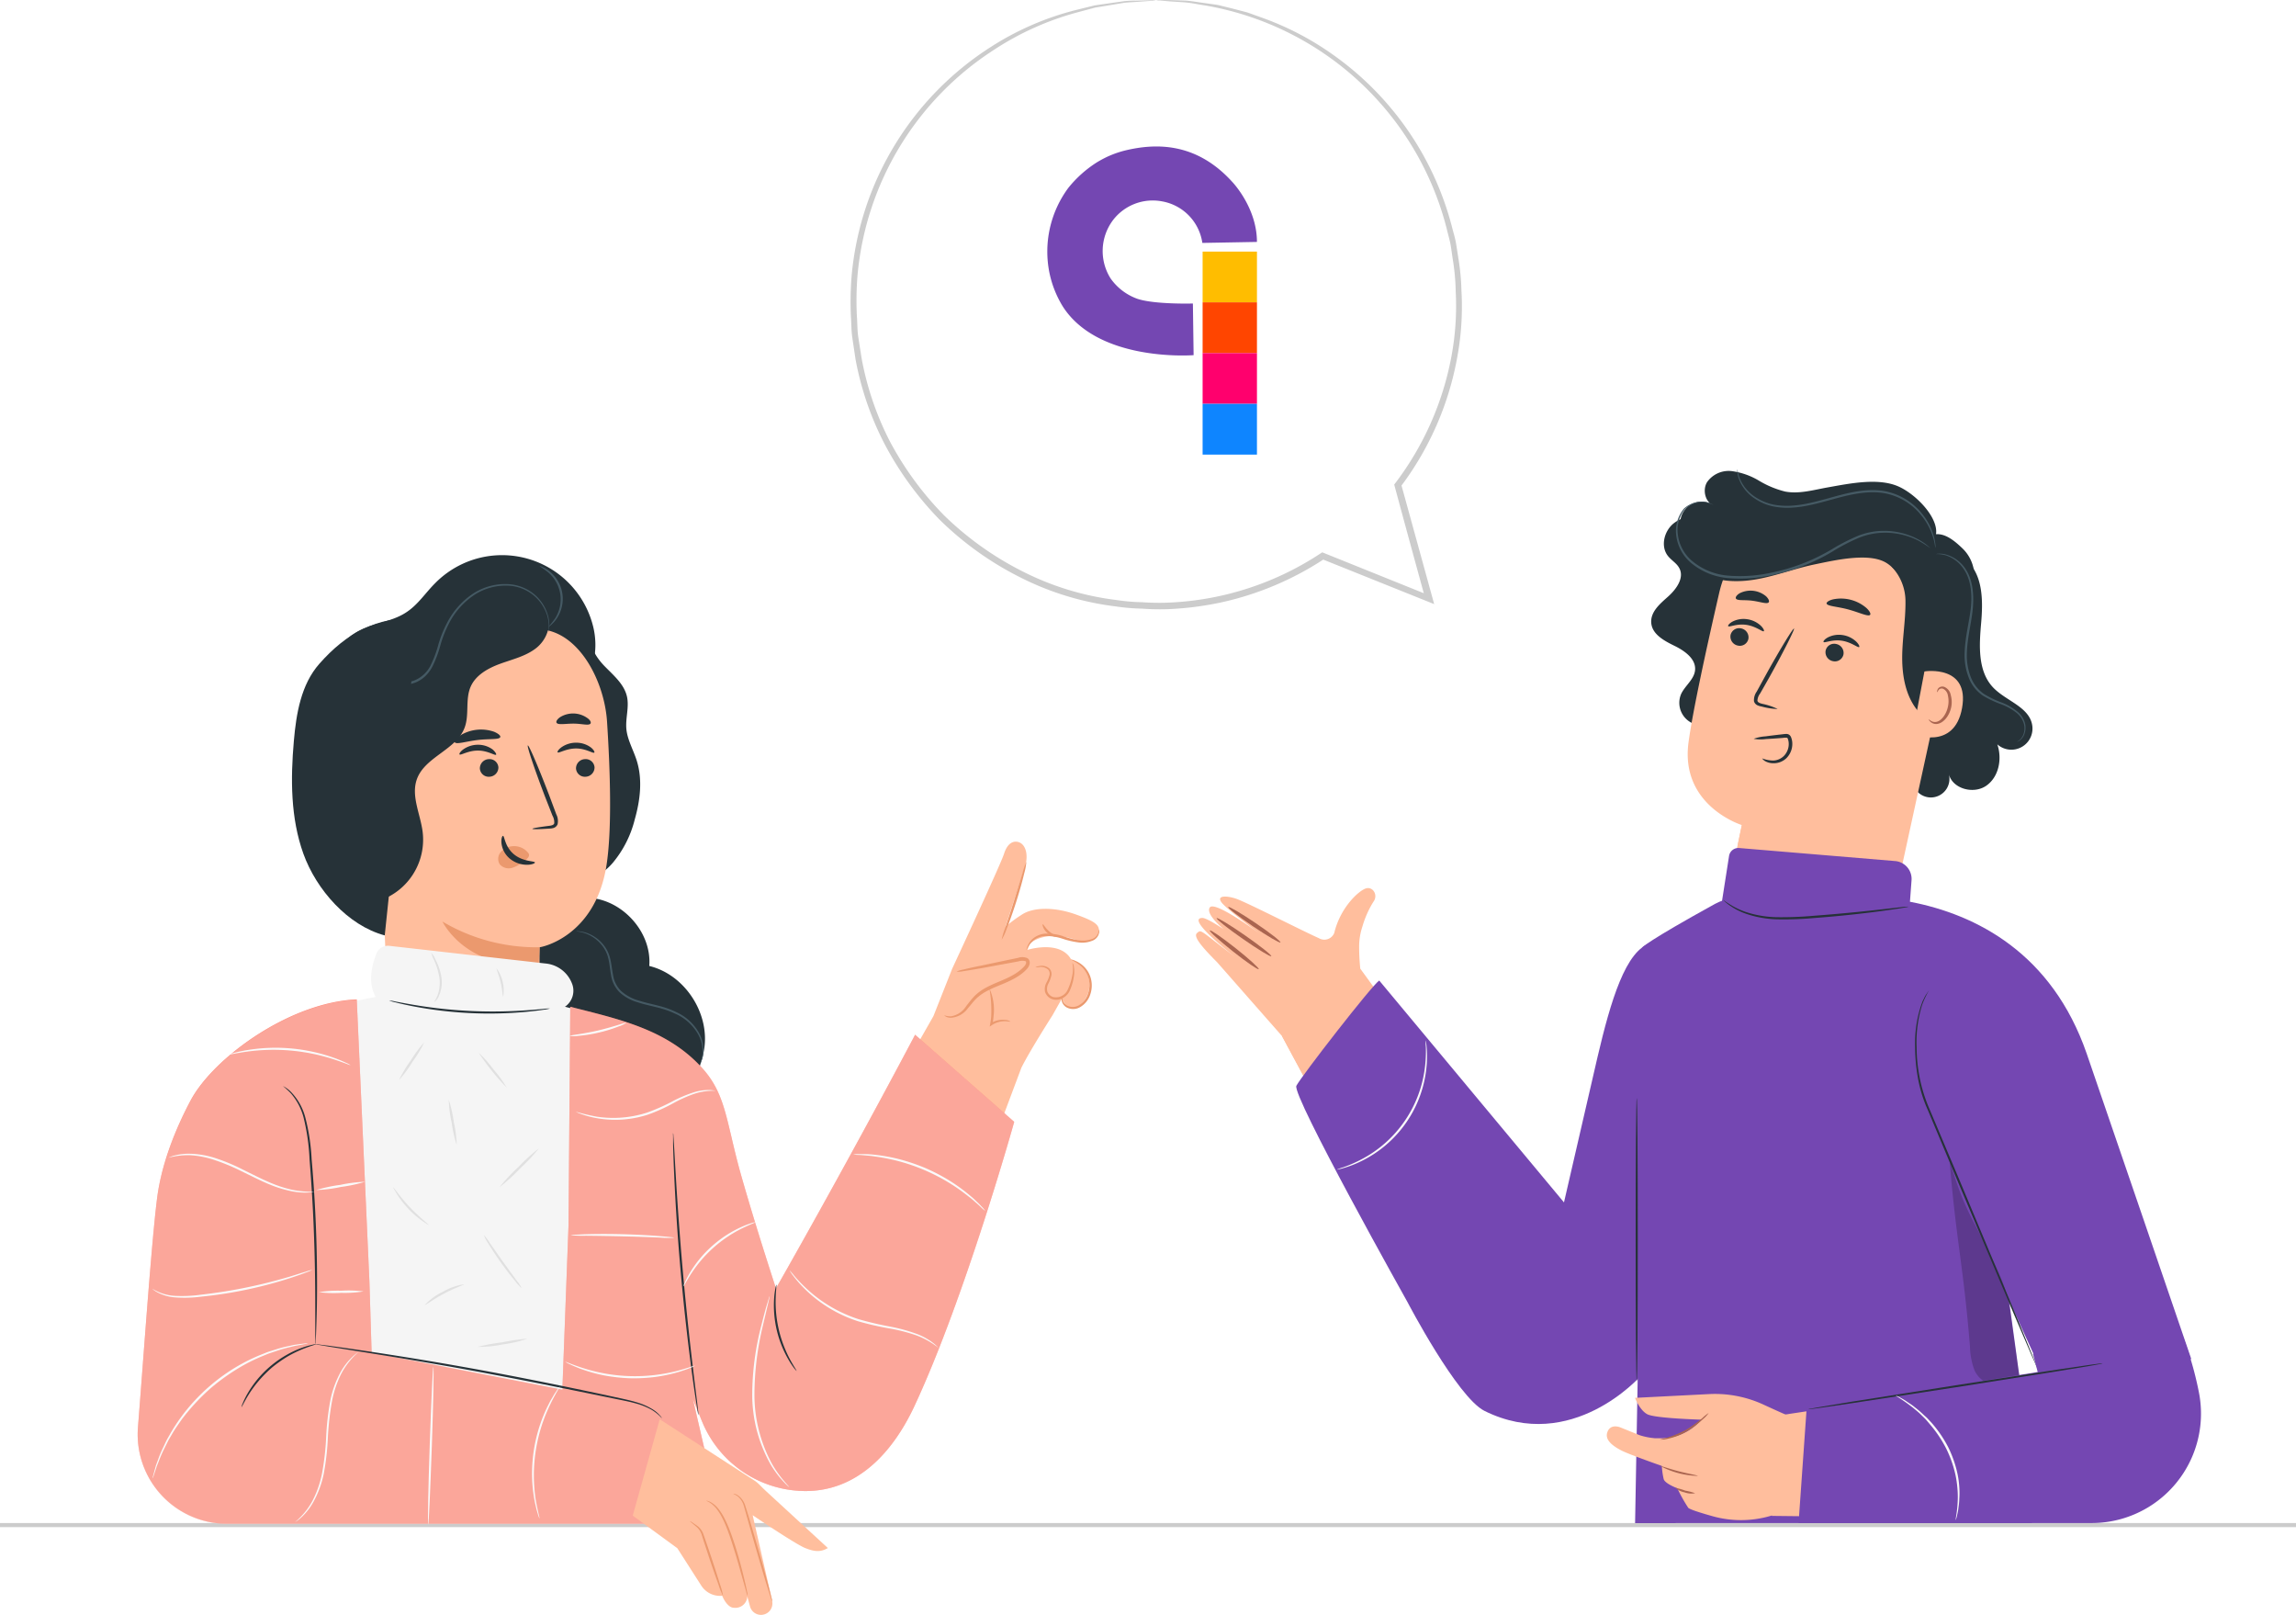 <svg xmlns="http://www.w3.org/2000/svg" width="560" height="393.762" viewBox="0 0 560 393.762">
  <g id="Conversation-pana" transform="translate(-99.99 -47.767)">
    <g id="freepik--background-complete--inject-11">
      <line id="Line_44" data-name="Line 44" x2="560" transform="translate(99.99 419.633)" fill="none" stroke="#ccc" stroke-width="1"/>
    </g>
    <g id="freepik--character-1--inject-11" transform="translate(-10 80.581)">
      <path id="Path_7653" data-name="Path 7653" d="M254.41,121.2c-1.13,2.93.81,6.12,3,8.38s4.81,4.4,5.5,7.46c.57,2.57-.38,5.24-.15,7.86s1.68,5.09,2.5,7.65c1.49,4.64.89,9.71-.44,14.4a26.469,26.469,0,0,1-5.36,10.61,14.14,14.14,0,0,1-10.48,5,4.14,4.14,0,0,1-3.1-1.12,5,5,0,0,1-.89-2.75,268.129,268.129,0,0,1,0-60.6" fill="#263238"/>
      <path id="Path_7654" data-name="Path 7654" d="M252.3,186.09c8.7-.38,16.74,7.95,16.05,16.63,8.81,2.15,15,11.84,13.31,20.74-.57,2.94-1.88,5.74-2.06,8.72-.2,3.26,1,6.43,1.59,9.63a30.34,30.34,0,0,1-1.74,17.36c-1.37,3.31-3.93,6.73-7.51,6.83a7.4,7.4,0,0,1-6-3.53,18.609,18.609,0,0,1-2.42-6.83c-1.55-7.82-2-15.85-4.16-23.52S253,216.89,246.07,213c-3.83-2.16-8.43-3.18-11.48-6.35a12.47,12.47,0,0,1-2.25-12.9,16.44,16.44,0,0,1,9.8-9.15" fill="#263238"/>
      <path id="Path_7655" data-name="Path 7655" d="M192.08,128.37c-.1-3.72,3.33-6.59,6.79-8s7.31-1.88,10.39-4c2.74-1.84,4.57-4.71,6.88-7a22.89,22.89,0,0,1,38.5,10.5c1.33,5.29.42,11.55-3.75,15.07-4.84,4.08-12,3.17-18.23,1.9s-13.23-2.52-18.41,1.13c-3.12,2.19-4.92,5.77-6.83,9.08s-4.3,6.68-7.91,7.93-8.52-.91-8.66-4.72" fill="#263238"/>
      <path id="Path_7656" data-name="Path 7656" d="M206.74,129.13a6.22,6.22,0,0,0-5.55,6.32h0l3.71,84c.16,9.92,14.66,15.49,25.28,15.24h0c10.73-.25,11.07-5.51,11.21-14.95.22-15.76.2-21.68.21-21.59s13.55-2.28,16.32-20c1.37-8.79.9-23.21.13-35-.69-10.61-7.75-23.61-18.32-22.47Z" fill="#ffbe9d"/>
      <path id="Path_7657" data-name="Path 7657" d="M255,154.29a2.27,2.27,0,0,1-2.18,2.29,2.16,2.16,0,0,1-2.34-2,2.26,2.26,0,0,1,2.18-2.29,2.16,2.16,0,0,1,2.34,2Z" fill="#263238"/>
      <path id="Path_7658" data-name="Path 7658" d="M254.94,150.69c-.28.3-2-1-4.44-1s-4.23,1.24-4.5.94c-.13-.13.16-.67.94-1.24a6.19,6.19,0,0,1,3.59-1.11,6,6,0,0,1,3.54,1.13C254.82,150,255.08,150.56,254.94,150.69Z" fill="#263238"/>
      <path id="Path_7659" data-name="Path 7659" d="M231.55,154.29a2.27,2.27,0,0,1-2.18,2.29,2.16,2.16,0,0,1-2.34-2,2.26,2.26,0,0,1,2.18-2.29,2.16,2.16,0,0,1,2.34,2Z" fill="#263238"/>
      <path id="Path_7660" data-name="Path 7660" d="M231,151.2c-.28.3-2-1-4.44-1s-4.23,1.24-4.49.94c-.13-.13.15-.67.93-1.24a6.22,6.22,0,0,1,3.59-1.12,6,6,0,0,1,3.54,1.14C230.83,150.53,231.09,151.07,231,151.2Z" fill="#263238"/>
      <path id="Path_7661" data-name="Path 7661" d="M239.85,169.28c0-.14,1.5-.4,4-.72.62-.07,1.21-.2,1.32-.62a3.27,3.27,0,0,0-.42-1.85l-1.86-4.74c-2.57-6.75-4.44-12.3-4.16-12.4s2.58,5.29,5.15,12l1.78,4.77a3.67,3.67,0,0,1,.33,2.44,1.58,1.58,0,0,1-1,.92,3.9,3.9,0,0,1-1,.14C241.39,169.4,239.86,169.42,239.85,169.28Z" fill="#263238"/>
      <path id="Path_7662" data-name="Path 7662" d="M241.6,198.16a45,45,0,0,1-23.7-6.27s5.77,12.14,23.47,10.44Z" fill="#eb996e"/>
      <path id="Path_7663" data-name="Path 7663" d="M238.83,175.16a4.39,4.39,0,0,0-4-1.62,4,4,0,0,0-2.77,1.49,2.54,2.54,0,0,0-.18,2.91,2.93,2.93,0,0,0,3.2.8,9.14,9.14,0,0,0,3.11-1.87,2.661,2.661,0,0,0,.7-.72.81.81,0,0,0,0-.91" fill="#eb996e"/>
      <path id="Path_7664" data-name="Path 7664" d="M232.67,171c.4,0,.41,2.63,2.68,4.5s5.09,1.58,5.11,2c0,.17-.63.52-1.82.55a6.59,6.59,0,0,1-4.27-1.47,5.75,5.75,0,0,1-2.07-3.78C232.19,171.63,232.49,171,232.67,171Z" fill="#263238"/>
      <path id="Path_7665" data-name="Path 7665" d="M232,146.92c-.24.67-2.68.36-5.54.71s-5.18,1.14-5.56.54c-.17-.28.23-.91,1.16-1.55a9.72,9.72,0,0,1,8.46-1C231.61,146.09,232.14,146.61,232,146.92Z" fill="#263238"/>
      <path id="Path_7666" data-name="Path 7666" d="M254,143.63c-.43.55-2.11,0-4.14,0s-3.73.38-4.12-.2c-.18-.28.09-.83.84-1.36a6,6,0,0,1,6.65.19C254,142.79,254.21,143.36,254,143.63Z" fill="#263238"/>
      <path id="Path_7667" data-name="Path 7667" d="M194.39,187.31A15.69,15.69,0,0,0,213.07,170c-.55-4.35-2.89-8.76-1.38-12.88,2-5.43,9.61-7.1,11.63-12.53,1.17-3.15.12-6.84,1.45-9.93,1.25-2.9,4.31-4.57,7.29-5.65s6.16-1.82,8.66-3.76,4.05-5.6,2.44-8.33a167.5,167.5,0,0,0-38.64,9.39c-2.89,1.08-5.92,2.38-7.63,4.94-1.8,2.72-1.71,6.22-1.56,9.48.74,15.88-1.68,30.75-.94,46.63" fill="#263238"/>
      <path id="Path_7668" data-name="Path 7668" d="M190.18,182.33a1,1,0,0,1-.29-.09,3.67,3.67,0,0,1-.81-.4,5.87,5.87,0,0,1-2.2-2.6,8.72,8.72,0,0,1-.58-5.37,17.09,17.09,0,0,1,3.21-6.43c1.55-2.16,3.52-4.35,4.86-7.14a11,11,0,0,0,1.17-4.56,15.17,15.17,0,0,0-1-4.92,14.94,14.94,0,0,1-1.05-5.34,12,12,0,0,1,5.75-9.66,13.76,13.76,0,0,1,5.83-1.66,24.531,24.531,0,0,0,5.83-1,7.61,7.61,0,0,0,4.1-3.69,28.278,28.278,0,0,0,1.94-5.22,28.251,28.251,0,0,1,2-5,18.91,18.91,0,0,1,6.63-7.45,14.34,14.34,0,0,1,8.39-2.18,10.79,10.79,0,0,1,6.61,2.71,10.44,10.44,0,0,1,2.95,4.54,8.41,8.41,0,0,1,.41,3.4,5.129,5.129,0,0,1-.2,1.18,10.218,10.218,0,0,0,.1-1.19,8.85,8.85,0,0,0-.5-3.33,10.38,10.38,0,0,0-9.39-6.94,14,14,0,0,0-8.14,2.18,18.48,18.48,0,0,0-6.44,7.3,27.539,27.539,0,0,0-1.94,5,28.5,28.5,0,0,1-2,5.31,9.091,9.091,0,0,1-1.79,2.36,7.59,7.59,0,0,1-2.58,1.57,24.61,24.61,0,0,1-6,1.06,13.2,13.2,0,0,0-5.62,1.59,11.48,11.48,0,0,0-5.51,9.22,14.68,14.68,0,0,0,1,5.18,15.31,15.31,0,0,1,1.05,5.08,11.48,11.48,0,0,1-1.24,4.74c-1.4,2.86-3.39,5-4.95,7.17a16.76,16.76,0,0,0-3.22,6.27,8.48,8.48,0,0,0,.47,5.22,6,6,0,0,0,2.08,2.61C189.78,182.19,190.19,182.29,190.18,182.33Z" fill="#455a64"/>
      <path id="Path_7669" data-name="Path 7669" d="M241.57,105.22a1.64,1.64,0,0,1,.69.21,7.06,7.06,0,0,1,1.67,1,8.57,8.57,0,0,1,1.75,11.71,7.6,7.6,0,0,1-1.3,1.45c-.36.3-.58.43-.6.4a24.864,24.864,0,0,0,1.59-2,8.63,8.63,0,0,0-1.67-11.23,22.761,22.761,0,0,0-2.13-1.54Z" fill="#455a64"/>
      <path id="Path_7670" data-name="Path 7670" d="M280.75,226.59a14.875,14.875,0,0,0,.51-1.88,8.66,8.66,0,0,0-.87-5.09,11.81,11.81,0,0,0-5.58-5.2,23.23,23.23,0,0,0-4.35-1.55c-1.56-.4-3.21-.73-4.86-1.27a11,11,0,0,1-4.47-2.44,7.46,7.46,0,0,1-2.11-4.24c-.27-1.49-.36-2.9-.69-4.16a8.16,8.16,0,0,0-1.61-3.18,9.19,9.19,0,0,0-4.28-2.91c-1.19-.36-1.9-.36-1.9-.42a2.58,2.58,0,0,1,.51,0,8.32,8.32,0,0,1,1.45.23,9.07,9.07,0,0,1,4.5,2.87,8.45,8.45,0,0,1,1.75,3.31c.36,1.31.47,2.74.75,4.18a6.92,6.92,0,0,0,2,4,10.64,10.64,0,0,0,4.27,2.31c1.61.52,3.26.86,4.83,1.27A22.34,22.34,0,0,1,275,214a12,12,0,0,1,5.7,5.47,8.62,8.62,0,0,1,.74,5.29,6.261,6.261,0,0,1-.45,1.39,2.422,2.422,0,0,1-.24.44Z" fill="#455a64"/>
      <path id="Path_7671" data-name="Path 7671" d="M203.83,195.27c-9-2.4-16.7-11.17-19.84-19.9s-3.14-18.26-2.33-27.5c.58-6.69,1.76-13.77,6.2-18.81,6.7-7.6,14-11.48,24.08-11.16" fill="#263238"/>
      <path id="Path_7672" data-name="Path 7672" d="M256.13,214.77l-8.35-2.1a4.75,4.75,0,0,0,1.66-5.82,7.65,7.65,0,0,0-6.38-4.73L205,197.82a3,3,0,0,0-3.19,1.88q-2.53,6.44-.17,10.6h-.18l-7.34,1.46L181.68,321.5l81.48-3.81Z" fill="#f5f5f5"/>
      <path id="Path_7673" data-name="Path 7673" d="M244.15,213.09a8.61,8.61,0,0,1-1.53.3c-1,.16-2.43.33-4.21.51a98.359,98.359,0,0,1-27.89-1.39c-1.76-.35-3.17-.67-4.14-.93a8.13,8.13,0,0,1-1.49-.44,8.748,8.748,0,0,1,1.53.25c1,.19,2.41.46,4.17.76a115.46,115.46,0,0,0,27.79,1.38c1.78-.12,3.22-.25,4.22-.35a9.892,9.892,0,0,1,1.55-.09Z" fill="#263238"/>
      <path id="Path_7674" data-name="Path 7674" d="M207.32,230.53a29.917,29.917,0,0,1,2.85-4.74,29.579,29.579,0,0,1,3.29-4.45,29.559,29.559,0,0,1-2.86,4.74,29.158,29.158,0,0,1-3.28,4.45Z" fill="#e0e0e0"/>
      <path id="Path_7675" data-name="Path 7675" d="M233.58,232.39a57.29,57.29,0,0,1-6.83-8.5,29.091,29.091,0,0,1,3.62,4.09,28.19,28.19,0,0,1,3.21,4.41Z" fill="#e0e0e0"/>
      <path id="Path_7676" data-name="Path 7676" d="M221.38,246.34a30.79,30.79,0,0,1-1.23-5.46,28.811,28.811,0,0,1-.71-5.55,30.518,30.518,0,0,1,1.23,5.46,30.741,30.741,0,0,1,.71,5.55Z" fill="#e0e0e0"/>
      <path id="Path_7677" data-name="Path 7677" d="M241.43,247.2a44,44,0,0,1-4.62,4.92,43.131,43.131,0,0,1-5,4.55,43.916,43.916,0,0,1,4.62-4.92,45.483,45.483,0,0,1,5-4.55Z" fill="#e0e0e0"/>
      <path id="Path_7678" data-name="Path 7678" d="M214.54,265.9a23.19,23.19,0,0,1-8.67-9.19c.14-.09,1.67,2.31,4.08,4.84S214.64,265.77,214.54,265.9Z" fill="#e0e0e0"/>
      <path id="Path_7679" data-name="Path 7679" d="M223.18,280.34c0,.15-2.28.88-4.92,2.29s-4.57,2.89-4.67,2.76a14.55,14.55,0,0,1,4.43-3.23,14.239,14.239,0,0,1,5.16-1.82Z" fill="#e0e0e0"/>
      <path id="Path_7680" data-name="Path 7680" d="M237.23,281.27a9.83,9.83,0,0,1-1.59-1.71c-.92-1.1-2.15-2.67-3.43-4.46s-2.36-3.46-3.11-4.7a9.939,9.939,0,0,1-1.1-2.06,11.489,11.489,0,0,1,1.41,1.86l3.23,4.6,3.29,4.54a11,11,0,0,1,1.3,1.93Z" fill="#e0e0e0"/>
      <path id="Path_7681" data-name="Path 7681" d="M238.64,293.59a28.583,28.583,0,0,1-6,1.4,29,29,0,0,1-6.15.61,48.417,48.417,0,0,1,6.07-1.12,51.765,51.765,0,0,1,6.08-.89Z" fill="#e0e0e0"/>
      <path id="Path_7682" data-name="Path 7682" d="M215.89,211.54c-.07,0,.41-.6.82-1.66a8.82,8.82,0,0,0,.44-4.34,17.7,17.7,0,0,0-1.29-4.27,8.069,8.069,0,0,1-.68-1.76,5.92,5.92,0,0,1,1,1.61,13.86,13.86,0,0,1,1.47,4.34,8.13,8.13,0,0,1-.61,4.57,3.23,3.23,0,0,1-1.15,1.51Z" fill="#e0e0e0"/>
      <path id="Path_7683" data-name="Path 7683" d="M231.11,203.32a9.11,9.11,0,0,1,1.61,6.88c-.15,0-.17-1.59-.62-3.48S231,203.4,231.11,203.32Z" fill="#e0e0e0"/>
      <path id="Path_7684" data-name="Path 7684" d="M299.76,281.51l37.9-66.57,4.57-11.55s11.82-25.4,12.64-28c.95-3,2.62-3.24,3.7-2.82,1.68.67,2.22,3.17,1.48,5.76-.26.89-4.85,14.85-4.85,14.85a33.53,33.53,0,0,1,3.92-2.91c2.91-2,8.24-1.9,13.18-.14s6.16,2.69,5.57,4.63a2.58,2.58,0,0,1-1.59,1.57,5,5,0,0,1-3.65.08c-7.94-2.7-11.46.88-11.46.88l-.59,1.51s6-1.91,9.36.79a5,5,0,0,1,1.24,1.44,6.57,6.57,0,0,1,2.43,11.06,2.73,2.73,0,0,1-3,.76,3.35,3.35,0,0,1-1.13-1.31,5.779,5.779,0,0,0-.55-.75l-2.26,4s-5.57,8.7-7.57,12.77L333,297.09a18.4,18.4,0,0,1-24,10.65h0a18.41,18.41,0,0,1-9.24-26.23Z" fill="#ffbe9d"/>
      <path id="Path_7685" data-name="Path 7685" d="M340.27,214.71c1.34.88,3.19.28,4.39-.76s2-2.47,3.16-3.6c3.37-3.37,9-3.69,12.23-7.22.45-.49.85-1.24.46-1.78s-1.11-.44-1.71-.32l-15.51,3.07" fill="#ffbe9d"/>
      <path id="Path_7686" data-name="Path 7686" d="M343.29,204.1a6.65,6.65,0,0,1,1.64-.5c1.07-.27,2.63-.62,4.55-1l6.76-1.43,2-.41a3.16,3.16,0,0,1,2.37.08,1.34,1.34,0,0,1,.5,1.41,2.649,2.649,0,0,1-.6,1.14,10.218,10.218,0,0,1-1.75,1.54c-2.58,1.79-5.41,2.52-7.67,3.71a11.451,11.451,0,0,0-2.94,2c-.8.77-1.43,1.65-2.09,2.4a5.58,5.58,0,0,1-4.11,2.31c-1.19,0-1.68-.59-1.64-.6a4.65,4.65,0,0,0,1.62.25,5.41,5.41,0,0,0,3.64-2.37,32.183,32.183,0,0,1,2.05-2.52,12.09,12.09,0,0,1,3.09-2.22c2.33-1.26,5.15-2,7.53-3.7a10.139,10.139,0,0,0,1.58-1.39c.44-.49.59-1.08.28-1.25a3.155,3.155,0,0,0-1.69.05l-2,.37-6.8,1.25c-1.94.34-3.51.6-4.6.76a5.52,5.52,0,0,1-1.72.12Z" fill="#eb996e"/>
      <path id="Path_7687" data-name="Path 7687" d="M360.37,198.82a6.45,6.45,0,0,1,1.78-2.4,5,5,0,0,1,3-1,12.92,12.92,0,0,1,4,.66,20.33,20.33,0,0,0,4.06.92,6.54,6.54,0,0,0,3.4-.52,2.59,2.59,0,0,0,1.45-1.82,1.62,1.62,0,0,0,0-.85c-.06,0-.06.3-.21.8a2.43,2.43,0,0,1-1.4,1.5,6.66,6.66,0,0,1-3.19.36,22,22,0,0,1-3.94-1,12.78,12.78,0,0,0-4.14-.64,5.28,5.28,0,0,0-3.23,1.2,4.58,4.58,0,0,0-1.35,1.89C360.35,198.51,360.33,198.81,360.37,198.82Z" fill="#eb996e"/>
      <path id="Path_7688" data-name="Path 7688" d="M360.32,177.33a17,17,0,0,0-.94,2.77c-.59,1.92-1.29,4.2-2.07,6.72s-1.55,4.78-2.17,6.69a15.929,15.929,0,0,0-.83,2.8,14.218,14.218,0,0,0,1.22-2.66c.66-1.68,1.5-4,2.34-6.65s1.49-5,1.91-6.79a13.931,13.931,0,0,0,.54-2.88Z" fill="#eb996e"/>
      <path id="Path_7689" data-name="Path 7689" d="M362.51,203a3.23,3.23,0,0,0,.92,0,2.71,2.71,0,0,1,2.18.58,1.47,1.47,0,0,1,.35,1.4,7.54,7.54,0,0,1-.71,1.76,3.28,3.28,0,0,0-.37,2.3,2.81,2.81,0,0,0,1.78,1.79,3.16,3.16,0,0,0,2.49-.25,3.89,3.89,0,0,0,1.65-1.61,12.869,12.869,0,0,0,1.1-3.6,7.37,7.37,0,0,0,0-2.53,1.64,1.64,0,0,0-.35-.86c-.05,0,.08.32.13.89a8.83,8.83,0,0,1-.21,2.43,13.9,13.9,0,0,1-1.16,3.41,3.13,3.13,0,0,1-3.48,1.57,2.22,2.22,0,0,1-1.42-1.4,2.76,2.76,0,0,1,.31-1.91,8.272,8.272,0,0,0,.7-1.91,1.9,1.9,0,0,0-.55-1.77,2.85,2.85,0,0,0-2.5-.52,2.76,2.76,0,0,0-.86.23Z" fill="#eb996e"/>
      <path id="Path_7690" data-name="Path 7690" d="M369.05,210a1.378,1.378,0,0,0-.17.82,2.53,2.53,0,0,0,1.16,1.95,3.38,3.38,0,0,0,3.37,0,5.51,5.51,0,0,0,2.54-3.24,6.66,6.66,0,0,0,0-4.12,6.36,6.36,0,0,0-1.85-2.8,6,6,0,0,0-1.93-1.16,1.83,1.83,0,0,0-.81-.18,10.82,10.82,0,0,1,2.46,1.64,6.27,6.27,0,0,1,1.58,6.44,5.15,5.15,0,0,1-2.25,2.95,3,3,0,0,1-2.89.08,2.43,2.43,0,0,1-1.16-1.63A7.381,7.381,0,0,1,369.05,210Z" fill="#eb996e"/>
      <path id="Path_7691" data-name="Path 7691" d="M356.43,216.28a2.39,2.39,0,0,0-1.34-.41,5.5,5.5,0,0,0-3.48.83l.43.29a16.1,16.1,0,0,0,.28-2,12.584,12.584,0,0,0-1-6.76,31.192,31.192,0,0,1,.43,6.71,17.7,17.7,0,0,1-.25,1.91l-.12.65.55-.37a5.78,5.78,0,0,1,3.15-.94C355.91,216.21,356.41,216.35,356.43,216.28Z" fill="#eb996e"/>
      <path id="Path_7692" data-name="Path 7692" d="M364.32,192.56c-.16,0,.06,1.2,1.12,2.12s2.25,1,2.25.83-.95-.46-1.86-1.27S364.48,192.5,364.32,192.56Z" fill="#eb996e"/>
      <path id="Path_7693" data-name="Path 7693" d="M246,336.75l39.65.39L279,308.37l2.23,5.43a27.31,27.31,0,0,0,25.27,16.95h0c12.54,0,21.21-9.33,26.51-20.69,12.4-26.56,24.35-69.33,24.35-69.33l-24.17-21.24c-17.5,33.1-33.94,61.84-33.94,61.84s-4.75-14.43-8.42-27.31-3.64-19.64-9.27-26.06c-8.67-9.88-21-12.33-32.48-15.29l-.43,53.44L246,336.75" fill="#ff725e"/>
      <path id="Path_7694" data-name="Path 7694" d="M200.63,297l72.2,14,3.51,27.74H165.64a21.8,21.8,0,0,1-22-23.52c1.59-20.22,3.32-45.12,4.64-55.65,1-8.21,4.3-16.7,8.17-24,5.59-10.52,24.22-24,40.55-24.7l3.09,68.77" fill="#ff725e"/>
      <g id="Group_991" data-name="Group 991" opacity="0.4">
        <path id="Path_7695" data-name="Path 7695" d="M246,336.75l39.65.39L279,308.37l2.23,5.43a27.31,27.31,0,0,0,25.27,16.95h0c12.54,0,21.21-9.33,26.51-20.69,12.4-26.56,24.35-69.33,24.35-69.33l-24.17-21.24c-17.5,33.1-33.94,61.84-33.94,61.84s-4.75-14.43-8.42-27.31-3.64-19.64-9.27-26.06c-8.67-9.88-21-12.33-32.48-15.29l-.43,53.44L246,336.75" fill="#f5f5f5"/>
        <path id="Path_7696" data-name="Path 7696" d="M200.63,297l65.12,11.94a6.82,6.82,0,0,1,5.43,5.29l5.16,24.57H165.64a21.8,21.8,0,0,1-22-23.52c1.59-20.22,3.32-45.12,4.64-55.65,1-8.21,4.3-16.7,8.17-24,5.59-10.52,24.22-24,40.55-24.7l3.09,68.77" fill="#f5f5f5"/>
      </g>
      <path id="Path_7697" data-name="Path 7697" d="M186.88,294.94a2.819,2.819,0,0,1,0-.66q0-.735,0-1.89v-7c0-5.87-.11-14-.56-22.93-.23-4.48-.52-8.74-.83-12.6a51.688,51.688,0,0,0-1.45-10.16,14.55,14.55,0,0,0-3.18-6A22.681,22.681,0,0,0,179,232a7.74,7.74,0,0,1,2.05,1.53,14.1,14.1,0,0,1,3.39,6.07A50.159,50.159,0,0,1,186,249.86c.34,3.87.64,8.13.87,12.61.46,9,.51,17.09.41,23-.06,2.94-.14,5.32-.21,7l-.11,1.89a2.5,2.5,0,0,1-.08.58Z" fill="#263238"/>
      <path id="Path_7698" data-name="Path 7698" d="M271.43,313a11,11,0,0,0-2.63-2.13,16.62,16.62,0,0,0-3.69-1.47c-1.49-.43-3.24-.76-5.17-1.15-7.72-1.58-18.37-3.77-30.17-6s-22.54-4-30.31-5.24l-9.21-1.47-2.5-.42a5.431,5.431,0,0,1-.87-.18,5.157,5.157,0,0,1,.88.08l2.52.32c2.18.29,5.34.73,9.23,1.31,7.79,1.16,18.54,2.88,30.35,5.09s22.46,4.45,30.15,6.11c1.93.42,3.68.78,5.18,1.24a15.931,15.931,0,0,1,3.71,1.58,8,8,0,0,1,2,1.6,4,4,0,0,1,.42.51A.917.917,0,0,1,271.43,313Z" fill="#263238"/>
      <path id="Path_7699" data-name="Path 7699" d="M187.1,294.94c0,.09-1.33.4-3.39,1.24a30.077,30.077,0,0,0-3.5,1.72,31.32,31.32,0,0,0-3.89,2.74A30.6,30.6,0,0,0,173,304a28.239,28.239,0,0,0-2.3,3.14c-1.18,1.89-1.72,3.17-1.81,3.13a3.75,3.75,0,0,1,.31-.93,20.35,20.35,0,0,1,1.18-2.39,26.514,26.514,0,0,1,2.25-3.26,25.751,25.751,0,0,1,7.4-6.21,23.822,23.822,0,0,1,3.59-1.65,18.506,18.506,0,0,1,2.56-.75,3.329,3.329,0,0,1,.92-.14Z" fill="#263238"/>
      <path id="Path_7700" data-name="Path 7700" d="M280.33,312.22a4.3,4.3,0,0,1-.15-.69c-.08-.5-.19-1.16-.32-2-.28-1.73-.65-4.23-1.07-7.33-.84-6.19-1.86-14.77-2.72-24.27s-1.37-18.12-1.65-24.37c-.14-3.12-.22-5.65-.26-7.4v-2a3.751,3.751,0,0,1,0-.7,3,3,0,0,1,.08.7l.13,2c.11,1.8.25,4.31.43,7.38.37,6.24.95,14.85,1.8,24.34s1.82,18.07,2.57,24.27c.37,3.06.68,5.55.9,7.35.09.83.17,1.49.23,2a2.85,2.85,0,0,1,.03.72Z" fill="#263238"/>
      <path id="Path_7701" data-name="Path 7701" d="M304.27,301.47a7.2,7.2,0,0,1-.58-.66,19.185,19.185,0,0,1-1.33-2,26.35,26.35,0,0,1-3.55-15.16,16.849,16.849,0,0,1,.32-2.37,3.33,3.33,0,0,1,.22-.85c.09,0-.1,1.24-.17,3.24a29.82,29.82,0,0,0,3.5,15C303.62,300.4,304.35,301.41,304.27,301.47Z" fill="#263238"/>
      <path id="Path_7702" data-name="Path 7702" d="M186.59,257.78a1.731,1.731,0,0,1-.37.08,9.324,9.324,0,0,1-1.09.11,16.509,16.509,0,0,1-4-.32,28.492,28.492,0,0,1-5.69-1.78c-2.07-.86-4.27-2-6.57-3.11A49.419,49.419,0,0,0,162.2,250a22.631,22.631,0,0,0-5.74-1.13,18.619,18.619,0,0,0-5.37.61,1.22,1.22,0,0,1,.35-.16,7,7,0,0,1,1-.35,13.72,13.72,0,0,1,4-.46,21.81,21.81,0,0,1,5.88,1,45.66,45.66,0,0,1,6.74,2.78c2.31,1.14,4.49,2.26,6.53,3.13a30.57,30.57,0,0,0,5.58,1.86A24.869,24.869,0,0,0,186.59,257.78Z" fill="#fafafa"/>
      <path id="Path_7703" data-name="Path 7703" d="M199,255.35a35.669,35.669,0,0,1-5.88,1.26,33.6,33.6,0,0,1-6,.75A35.669,35.669,0,0,1,193,256.1a33.521,33.521,0,0,1,6-.75Z" fill="#fafafa"/>
      <path id="Path_7704" data-name="Path 7704" d="M186.14,276.81a7.633,7.633,0,0,1-1.45.63c-.95.37-2.34.87-4.07,1.43a104.923,104.923,0,0,1-13.82,3.42c-2.74.48-5.37.83-7.77,1.07a31.529,31.529,0,0,1-6.42.17,11,11,0,0,1-4.16-1.19,6.6,6.6,0,0,1-1-.64,1.56,1.56,0,0,1-.31-.28,13.254,13.254,0,0,0,1.39.74,11.47,11.47,0,0,0,4.11,1,33.069,33.069,0,0,0,6.33-.28c2.39-.27,5-.63,7.73-1.11a127.137,127.137,0,0,0,13.8-3.25c1.74-.52,3.14-1,4.11-1.27a10.76,10.76,0,0,1,1.53-.44Z" fill="#fafafa"/>
      <path id="Path_7705" data-name="Path 7705" d="M198.67,282.08a29.281,29.281,0,0,1-5.45.35,29,29,0,0,1-5.45-.17,29.278,29.278,0,0,1,5.45-.35A29,29,0,0,1,198.67,282.08Z" fill="#fafafa"/>
      <path id="Path_7706" data-name="Path 7706" d="M147.21,327.64a2,2,0,0,1,.11-.54c.1-.4.24-.89.4-1.5l.3-1.08c.13-.39.3-.8.46-1.25a30.385,30.385,0,0,1,1.24-3l.81-1.71c.29-.6.66-1.18,1-1.8a44.151,44.151,0,0,1,2.46-3.81,45.57,45.57,0,0,1,15.57-13.55,43.639,43.639,0,0,1,4.12-1.91c.67-.25,1.29-.54,1.92-.74l1.81-.57a28.386,28.386,0,0,1,3.16-.81c.47-.1.9-.21,1.3-.28l1.12-.15,1.54-.19a1.839,1.839,0,0,1,.54,0,2.19,2.19,0,0,1-.53.13l-1.52.29-1.1.19-1.29.32a31.063,31.063,0,0,0-3.11.88l-1.78.6c-.62.21-1.24.5-1.89.76a44.605,44.605,0,0,0-4.06,1.93,50.938,50.938,0,0,0-8.45,5.86,51.482,51.482,0,0,0-7,7.55c-.9,1.3-1.79,2.52-2.47,3.75-.35.61-.72,1.18-1,1.77l-.84,1.68a29.982,29.982,0,0,0-1.3,3c-.17.44-.35.85-.49,1.23l-.35,1.06-.49,1.47a2.121,2.121,0,0,1-.19.42Z" fill="#fafafa"/>
      <path id="Path_7707" data-name="Path 7707" d="M197.36,296.92a18,18,0,0,0-4.1,5.16,24.86,24.86,0,0,0-2.3,6.79,70.443,70.443,0,0,0-1,8.79,63.128,63.128,0,0,1-1,8.85,24.48,24.48,0,0,1-2.51,6.85,15.07,15.07,0,0,1-3,3.85,8.474,8.474,0,0,1-1.05.83c-.25.17-.39.26-.4.24a17.56,17.56,0,0,0,4.18-5.1,24.92,24.92,0,0,0,2.36-6.76,65.072,65.072,0,0,0,1-8.79,64.921,64.921,0,0,1,1-8.86,24.4,24.4,0,0,1,2.44-6.86,15.5,15.5,0,0,1,3-3.9,10,10,0,0,1,1-.84,1.79,1.79,0,0,1,.38-.25Z" fill="#fafafa"/>
      <path id="Path_7708" data-name="Path 7708" d="M214.43,338.91c-.14,0,0-8.62.37-19.24s.75-19.23.89-19.23,0,8.62-.37,19.25S214.57,338.92,214.43,338.91Z" fill="#fafafa"/>
      <path id="Path_7709" data-name="Path 7709" d="M241.57,337.43a6.6,6.6,0,0,1-.44-1.25,15.161,15.161,0,0,1-.41-1.5c-.13-.59-.31-1.26-.42-2a35.533,35.533,0,0,1-.53-5.34,37.51,37.51,0,0,1,2-12.95,36,36,0,0,1,2.11-4.94c.33-.69.7-1.27,1-1.79a13.261,13.261,0,0,1,.84-1.31,5.932,5.932,0,0,1,.79-1.06c.09.05-1,1.6-2.31,4.33a39.654,39.654,0,0,0-4,17.71,41.137,41.137,0,0,0,.41,5.29C241.11,335.6,241.67,337.4,241.57,337.43Z" fill="#fafafa"/>
      <path id="Path_7710" data-name="Path 7710" d="M195.48,226.91c0,.08-1.58-.61-4.18-1.45a47.47,47.47,0,0,0-21-1.86c-2.7.37-4.35.79-4.37.7a4.48,4.48,0,0,1,1.13-.37,29,29,0,0,1,3.18-.69,42.52,42.52,0,0,1,21.18,1.87q1.53.54,3,1.23A4.89,4.89,0,0,1,195.48,226.91Z" fill="#fafafa"/>
      <path id="Path_7711" data-name="Path 7711" d="M274.48,269a27.217,27.217,0,0,1-3.71-.06c-2.29-.09-5.45-.21-8.94-.29s-6.65-.13-8.94-.15a27.8,27.8,0,0,1-3.71-.13,4.481,4.481,0,0,1,1-.12c.64,0,1.57-.09,2.72-.12,2.29-.07,5.45-.09,8.95,0s6.66.27,9,.46c1.14.09,2.06.17,2.7.25a4.422,4.422,0,0,1,.93.16Z" fill="#fafafa"/>
      <path id="Path_7712" data-name="Path 7712" d="M294.22,265.21c0,.09-1.25.52-3.2,1.48a31.3,31.3,0,0,0-12.5,11.14c-1.18,1.83-1.75,3.05-1.83,3a2.87,2.87,0,0,1,.32-.9,20.377,20.377,0,0,1,1.2-2.31,27.77,27.77,0,0,1,5.46-6.61,28.27,28.27,0,0,1,7.19-4.67,21.258,21.258,0,0,1,2.43-.92,3.66,3.66,0,0,1,.93-.21Z" fill="#fafafa"/>
      <path id="Path_7713" data-name="Path 7713" d="M284.48,233.16a14.89,14.89,0,0,0-5.08.71,34.141,34.141,0,0,0-5.13,2.28,41.579,41.579,0,0,1-6.34,2.85,25.83,25.83,0,0,1-12.53.81,22.49,22.49,0,0,1-3.69-1,6.64,6.64,0,0,1-1.29-.56,51.328,51.328,0,0,0,5,1.2,26.86,26.86,0,0,0,12.31-.95,45.228,45.228,0,0,0,6.29-2.78,31.642,31.642,0,0,1,5.23-2.2,11.78,11.78,0,0,1,3.8-.55,7.133,7.133,0,0,1,1,.1C284.36,233.11,284.49,233.14,284.48,233.16Z" fill="#fafafa"/>
      <path id="Path_7714" data-name="Path 7714" d="M279.49,300.18a5.218,5.218,0,0,1-1.16.55c-.38.16-.85.35-1.41.53s-1.19.42-1.9.6a38.993,38.993,0,0,1-5.1,1.06,41.392,41.392,0,0,1-6.36.33,42.772,42.772,0,0,1-6.33-.71,38.1,38.1,0,0,1-5-1.37c-.71-.22-1.32-.49-1.86-.71s-1-.43-1.38-.61a6,6,0,0,1-1.13-.62c0-.09,1.69.71,4.49,1.59a41.745,41.745,0,0,0,5,1.24,41.22,41.22,0,0,0,12.54.38,42,42,0,0,0,5.06-.94C277.77,300.78,279.46,300.09,279.49,300.18Z" fill="#fafafa"/>
      <path id="Path_7715" data-name="Path 7715" d="M302.47,329.78a2.048,2.048,0,0,1-.39-.32,13.2,13.2,0,0,1-1-1,23.81,23.81,0,0,1-3.16-4.24,34.55,34.55,0,0,1-4.46-16.75,67.411,67.411,0,0,1,2.27-17.27c.54-2.16,1-3.9,1.37-5.09.17-.55.31-1,.42-1.37s.16-.48.18-.47a1.671,1.671,0,0,1-.08.49c-.08.38-.19.84-.32,1.4-.3,1.29-.71,3-1.21,5.13A72.311,72.311,0,0,0,294,307.45,35.41,35.41,0,0,0,298.21,324a26.64,26.64,0,0,0,3,4.29C302,329.25,302.5,329.74,302.47,329.78Z" fill="#fafafa"/>
      <path id="Path_7716" data-name="Path 7716" d="M338.86,295.82a19.731,19.731,0,0,0-5.29-3,42.58,42.58,0,0,0-6.4-1.67,71,71,0,0,1-8-1.83,32.839,32.839,0,0,1-12.67-7.62,30.2,30.2,0,0,1-3-3.37c-.33-.42-.55-.77-.71-1s-.23-.36-.21-.37a12.625,12.625,0,0,1,1.08,1.24,34.751,34.751,0,0,0,3.09,3.23,33.93,33.93,0,0,0,12.57,7.39,76.834,76.834,0,0,0,7.91,1.86,40.993,40.993,0,0,1,6.44,1.79,15.31,15.31,0,0,1,3.94,2.2,7.907,7.907,0,0,1,.92.81C338.78,295.7,338.88,295.81,338.86,295.82Z" fill="#fafafa"/>
      <path id="Path_7717" data-name="Path 7717" d="M350.3,262.45a7.474,7.474,0,0,1-1.07-.93c-.33-.31-.73-.69-1.23-1.11s-1-.92-1.68-1.4a45.873,45.873,0,0,0-4.64-3.29,46.57,46.57,0,0,0-12.76-5.46,48.053,48.053,0,0,0-5.59-1.09c-.8-.13-1.53-.18-2.17-.24s-1.2-.11-1.65-.13a8.088,8.088,0,0,1-1.41-.13,6.811,6.811,0,0,1,1.41-.07,26.7,26.7,0,0,1,3.87.16,43.351,43.351,0,0,1,5.65,1,48.538,48.538,0,0,1,6.68,2.24,47.466,47.466,0,0,1,6.22,3.28,43,43,0,0,1,4.63,3.41,19.128,19.128,0,0,1,1.64,1.48,16,16,0,0,1,1.17,1.18,6.722,6.722,0,0,1,.93,1.1Z" fill="#fafafa"/>
      <path id="Path_7718" data-name="Path 7718" d="M262.8,216.55a7.46,7.46,0,0,1-1.9.91,34.42,34.42,0,0,1-4.85,1.5,34.851,34.851,0,0,1-5,.8,7,7,0,0,1-2.1,0c0-.16,3.17-.42,7-1.33S262.74,216.4,262.8,216.55Z" fill="#fafafa"/>
      <path id="Path_7719" data-name="Path 7719" d="M298.27,357.39a2.78,2.78,0,0,1-3.06,3.53h0a2.77,2.77,0,0,1-2.28-2l-.85-3.14h.13a2.91,2.91,0,0,1-3.25,3.43h0c-1.31,0-2.44-1.91-2.82-2.92h0a5.44,5.44,0,0,1-5.08-2.44l-5.87-9.16-10.87-7.95,6.58-23.49,23.39,15.14c.92.72,1.06,1,2.52,2.37l15.1,13.89c-1.71,1-3.16.95-5.54,0s-12.8-8-12.8-8l4.7,20.65" fill="#ffbe9d"/>
      <path id="Path_7720" data-name="Path 7720" d="M278.26,338.07a4.789,4.789,0,0,1,.69.41l.78.54a4.721,4.721,0,0,1,1,.84,4.349,4.349,0,0,1,.8,1.35c.18.53.37,1.07.57,1.64l1.28,3.76c.89,2.68,1.67,5.1,2.21,6.87a16.9,16.9,0,0,1,.77,2.89,17.1,17.1,0,0,1-1.12-2.78c-.63-1.74-1.47-4.14-2.36-6.81-.43-1.33-.85-2.6-1.24-3.77-.18-.58-.35-1.13-.52-1.65a4.249,4.249,0,0,0-.67-1.27,5.19,5.19,0,0,0-.86-.84l-.72-.61C278.44,338.3,278.24,338.1,278.26,338.07Z" fill="#eb996e"/>
      <path id="Path_7721" data-name="Path 7721" d="M292.33,356.32a4.479,4.479,0,0,1-.33-1l-.75-2.68c-.64-2.26-1.49-5.39-2.58-8.8s-2.23-6.45-3.6-8.33a7.23,7.23,0,0,0-1.91-1.91c-.55-.34-.9-.44-.89-.5a.67.67,0,0,1,.27.05,3.572,3.572,0,0,1,.72.27,6.571,6.571,0,0,1,2.11,1.87c1.49,1.9,2.69,5,3.79,8.39s1.9,6.58,2.44,8.87c.27,1.14.47,2.07.6,2.72a3.518,3.518,0,0,1,.13,1.05Z" fill="#eb996e"/>
      <path id="Path_7722" data-name="Path 7722" d="M298.37,357.74a4.46,4.46,0,0,1-.41-1.05c-.25-.8-.56-1.77-.93-2.92-.76-2.47-1.77-5.89-2.86-9.67s-2-7.1-2.75-9.7a4.66,4.66,0,0,0-1.6-2.44,6.08,6.08,0,0,0-1-.52.64.64,0,0,1,.3,0,2.46,2.46,0,0,1,.79.33,4.7,4.7,0,0,1,1.83,2.49c.82,2.47,1.79,5.89,2.9,9.67s2.05,7.23,2.72,9.72c.3,1.16.56,2.15.76,3a5.351,5.351,0,0,1,.25,1.09Z" fill="#eb996e"/>
    </g>
    <g id="freepik--speech-bubble--inject-11" transform="translate(-93.044 -63.739)">
      <path id="Path_7725" data-name="Path 7725" d="M463.032,100.023a8.436,8.436,0,0,0-1.265,0l-3.759.108a21.585,21.585,0,0,0-2.783.127l-3.307.47-3.868.56-4.338,1.066a69.894,69.894,0,0,0-20.948,9.037,74.1,74.1,0,0,0-33.979,55.6,78.757,78.757,0,0,0-.2,10.139c.126,1.7.09,3.452.343,5.169s.524,3.47.777,5.223a74.36,74.36,0,0,0,7.049,20.622,79.323,79.323,0,0,0,13.465,18.544,77.714,77.714,0,0,0,19.411,13.935,70.489,70.489,0,0,0,23.659,7.23,48.67,48.67,0,0,0,6.308.524,57.665,57.665,0,0,0,6.38.126,76.529,76.529,0,0,0,12.76-1.609,74.807,74.807,0,0,0,25.43-10.718l-.759.09,25.9,10.392,1.536.615-.434-1.591-7.627-27.689-.126.669a74.229,74.229,0,0,0,13.827-31.629,67.67,67.67,0,0,0,1.012-16.267,54.96,54.96,0,0,0-.741-7.79q-.289-1.916-.6-3.8c-.217-1.247-.6-2.458-.9-3.615a74.1,74.1,0,0,0-28.918-42.13,70.976,70.976,0,0,0-17.188-9.037L485.263,103l-3.615-.94-3.362-.831c-1.084-.2-2.133-.307-3.109-.47-1.952-.235-3.615-.578-5.187-.651l-3.8-.127h-2.332a5.421,5.421,0,0,0-.8,0,2.332,2.332,0,0,0,.8.108l2.313.2,3.777.253c1.5.108,3.2.488,5.151.777a73.705,73.705,0,0,1,58.885,54.728c.271,1.193.651,2.386.867,3.615s.362,2.458.56,3.723a52.974,52.974,0,0,1,.687,7.645,66.87,66.87,0,0,1-1.048,15.887,73.216,73.216,0,0,1-13.718,30.906l-.235.307.108.38q3.615,13.411,7.555,27.707l1.1-.976-25.9-10.429-.4-.163-.38.235a72.674,72.674,0,0,1-37.341,12.037,59.635,59.635,0,0,1-6.236-.108,46.471,46.471,0,0,1-6.163-.524,69.061,69.061,0,0,1-23.135-7.067,76.8,76.8,0,0,1-19.014-13.61,77.935,77.935,0,0,1-13.23-18.074,73.379,73.379,0,0,1-6.868-20.225c-.271-1.807-.542-3.416-.8-5.115s-.217-3.4-.343-5.079a75.78,75.78,0,0,1,.145-9.941,73.182,73.182,0,0,1,33.093-54.927,70.489,70.489,0,0,1,20.622-9.29l4.265-1.139,3.832-.633,3.289-.542c1.012-.108,1.934-.145,2.747-.2l3.741-.271a5.913,5.913,0,0,0,1.229-.163Z" transform="translate(11.984 11.533)" fill="#ccc"/>
      <g id="logo" transform="translate(448.479 147.221)">
        <path id="Path_238" data-name="Path 238" d="M1962.511,2034.326a12.029,12.029,0,0,0-9.779-10.123,12.193,12.193,0,0,0-11.988,4.536,12.524,12.524,0,0,0-.609,14.25,13.546,13.546,0,0,0,6.654,5.006c4.306,1.366,13.417,1.106,13.417,1.106l.176,12.593c-1.373.1-23.431,1.433-31.923-11.9a25.483,25.483,0,0,1-3.219-8.073,26.088,26.088,0,0,1,4.6-20.835,28.471,28.471,0,0,1,6.961-6.215,27.428,27.428,0,0,1,2.658-1.418,24.888,24.888,0,0,1,4.287-1.486c7.178-1.708,17.156-2.15,26.06,7.68,0,0,6.022,6.236,6.023,14.637Z" transform="translate(-1924.702 -2010.809)" fill="#7447b2"/>
        <rect id="Rectangle_76" data-name="Rectangle 76" width="13.254" height="12.375" transform="translate(37.875 25.632)" fill="#ffbd00"/>
        <rect id="Rectangle_77" data-name="Rectangle 77" width="13.254" height="12.375" transform="translate(37.875 38.007)" fill="#ff4500"/>
        <rect id="Rectangle_78" data-name="Rectangle 78" width="13.254" height="12.375" transform="translate(37.875 50.382)" fill="#ff006d"/>
        <rect id="Rectangle_79" data-name="Rectangle 79" width="13.254" height="12.375" transform="translate(37.875 62.758)" fill="#0e85ff"/>
      </g>
    </g>
    <g id="freepik--character-2--inject-11" transform="translate(10 -0.357)">
      <path id="Path_7603" data-name="Path 7603" d="M402.66,300.73l-15.83-18c-4.28-4.28-5.75-6.34-4.89-7.09,1.14-1,.65-.67,9.54,6,0,0-12.6-9.63-8.23-9.69.77,0,2.91,1.24,5.2,2.74-3.12-2.65-4-4.44-3.39-5.29,1-1.48,8.72,3.87,12.27,6.44-2.9-2.16-8.43-6.35-9.4-7.67-1.34-1.8,1.37-1.65,3.57-.9,2.47.84,16.12,7.81,20.16,9.61a2.61,2.61,0,0,0,3.76-1.27c1.49-6.26,6-10.33,7.72-10.86s3.05,1.67,1.82,3.27A23.86,23.86,0,0,0,422.3,274a15.47,15.47,0,0,0-.81,5.13c0,2,.14,3.73.27,5.18l14.47,19.85-24.2,14Z" fill="#ffbe9d"/>
      <path id="Path_7604" data-name="Path 7604" d="M397,284.44c-.16.22-3-1.71-6.28-4.32s-5.84-4.91-5.65-5.12,3,1.73,6.28,4.32S397.14,284.21,397,284.44Z" fill="#aa6550"/>
      <path id="Path_7605" data-name="Path 7605" d="M400.06,281.28c-.16.23-3.27-1.67-6.95-4.23s-6.54-4.83-6.38-5.05,3.27,1.66,6.95,4.22S400.22,281.05,400.06,281.28Z" fill="#aa6550"/>
      <path id="Path_7606" data-name="Path 7606" d="M402.3,277.92c-.16.23-3.14-1.51-6.65-3.89s-6.23-4.49-6.08-4.73,3.13,1.51,6.65,3.89S402.45,277.69,402.3,277.92Z" fill="#aa6550"/>
      <path id="Path_7607" data-name="Path 7607" d="M423.11,287l57.68,73.14-13.21,30.75s-15.82-3.5-20.62-10.16-44.3-80-44.3-80Z" fill="#ffbe9d"/>
      <path id="Path_7608" data-name="Path 7608" d="M569.53,184.68c4.15,3.6,4.14,9.94,3.66,15.41s-.85,11.7,2.94,15.68c3.13,3.28,8.8,4.71,9.52,9.18a5.15,5.15,0,0,1-8.51,4.67c1.22,3.53.38,7.94-2.68,10.08s-8.19.82-9.14-2.79a4.53,4.53,0,1,1-8.89,1.62" fill="#263238"/>
      <path id="Path_7609" data-name="Path 7609" d="M510.1,221.6a5.471,5.471,0,0,1-10.1-4.21c.95-2.08,3.2-3.58,3.42-5.86.26-2.75-2.55-4.72-5-5.92s-5.41-2.76-5.68-5.52,2.12-4.73,4.11-6.51,4-4.54,2.73-6.91c-.63-1.22-1.94-1.91-2.79-3-1.87-2.38-.89-6.17,1.5-8s5.69-2.12,8.67-1.59,5.78,1.77,8.68,2.64a36.21,36.21,0,0,0,28.84-3.78" fill="#263238"/>
      <path id="Path_7610" data-name="Path 7610" d="M527.81,286.09a20.08,20.08,0,0,0,23.59-15.4l14.19-65.06a28.87,28.87,0,0,0-22.27-34.9l-1.48-.22a29.06,29.06,0,0,0-32.55,22.25c-3.16,13.73-6.47,28.94-7.47,36.41-2.07,15.47,13,20.13,13,20.13l-2.71,13a20.08,20.08,0,0,0,15.68,23.76Z" fill="#ffbe9d"/>
      <path id="Path_7611" data-name="Path 7611" d="M512.07,203a2.24,2.24,0,0,0,1.8,2.54,2.13,2.13,0,0,0,2.56-1.65,2.22,2.22,0,0,0-1.79-2.54,2.14,2.14,0,0,0-2.57,1.65Z" fill="#263238"/>
      <path id="Path_7612" data-name="Path 7612" d="M511.5,200.8c.23.33,2.08-.67,4.46-.31s3.93,1.79,4.23,1.54c.15-.11-.06-.67-.73-1.33a6.12,6.12,0,0,0-3.34-1.59,5.89,5.89,0,0,0-3.6.6C511.71,200.17,511.39,200.65,511.5,200.8Z" fill="#263238"/>
      <path id="Path_7613" data-name="Path 7613" d="M535.26,206.8a2.23,2.23,0,0,0,1.8,2.54,2.13,2.13,0,0,0,2.56-1.66,2.22,2.22,0,0,0-1.8-2.53,2.12,2.12,0,0,0-2.56,1.65Z" fill="#263238"/>
      <path id="Path_7614" data-name="Path 7614" d="M534.76,204.66c.23.32,2.08-.67,4.45-.31s3.94,1.79,4.24,1.54c.14-.11-.06-.67-.74-1.33a6.12,6.12,0,0,0-3.34-1.59,5.89,5.89,0,0,0-3.6.6C535,204,534.64,204.51,534.76,204.66Z" fill="#263238"/>
      <path id="Path_7615" data-name="Path 7615" d="M523.57,221a15.938,15.938,0,0,0-3.75-1.26c-.6-.15-1.15-.36-1.19-.79a3.139,3.139,0,0,1,.66-1.73q1.19-2.07,2.47-4.35c3.45-6.21,6-11.34,5.79-11.48s-3.25,4.78-6.7,11l-2.4,4.38a3.6,3.6,0,0,0-.66,2.34,1.54,1.54,0,0,0,.87,1,4.26,4.26,0,0,0,1,.29A15.939,15.939,0,0,0,523.57,221Z" fill="#263238"/>
      <path id="Path_7616" data-name="Path 7616" d="M535.5,195.27c.14.68,2.56.72,5.29,1.46s4.87,1.83,5.33,1.31c.2-.25-.1-.92-.91-1.67a9.52,9.52,0,0,0-8.09-2.11C536,194.52,535.45,195,535.5,195.27Z" fill="#263238"/>
      <path id="Path_7617" data-name="Path 7617" d="M513.38,194.06c.34.6,2,.28,4,.54s3.58.9,4,.39c.21-.25,0-.83-.62-1.45a5.87,5.87,0,0,0-6.5-.74C513.54,193.25,513.23,193.77,513.38,194.06Z" fill="#263238"/>
      <path id="Path_7618" data-name="Path 7618" d="M551.31,186.24l.07.08a12.26,12.26,0,0,1,3.36,8.52v.31c0,4.5-.81,9-.8,13.45s.87,9.19,3.68,12.69c1.15,1.45,3.39,2.65,4.7,1.35a3.8,3.8,0,0,0,.85-1.94c2.38-10.51,6.66-19.51,8.27-30.63a9.47,9.47,0,0,0-2.77-8.2c-2.08-2-4.67-4.16-7.44-3.31s-6.82,5.2-9.13,7" fill="#263238"/>
      <path id="Path_7619" data-name="Path 7619" d="M559.36,211.85c.28-.08,11.07-1.59,9.18,8.92s-12,6.45-12,6.14S559.36,211.85,559.36,211.85Z" fill="#ffbe9d"/>
      <path id="Path_7620" data-name="Path 7620" d="M560.46,223.51a3.285,3.285,0,0,0,.44.35,1.87,1.87,0,0,0,1.37.28c1.18-.21,2.43-1.8,2.82-3.69a6.162,6.162,0,0,0,0-2.71,2.16,2.16,0,0,0-1.13-1.65.94.94,0,0,0-1.17.31c-.19.26-.16.49-.22.49s-.19-.21,0-.63a1.16,1.16,0,0,1,.53-.58,1.41,1.41,0,0,1,1.06-.09,2.63,2.63,0,0,1,1.62,2,6.31,6.31,0,0,1,.11,3c-.45,2.11-1.89,3.89-3.48,4.06a2,2,0,0,1-1.63-.58C560.43,223.76,560.42,223.52,560.46,223.51Z" fill="#aa6550"/>
      <path id="Path_7621" data-name="Path 7621" d="M561.35,180.25c3.22-3.85-3-10.95-8-13.36s-12.2-.87-17.64.09c-3.43.61-6.91,1.65-10.33,1a23.28,23.28,0,0,1-6.44-2.69A17.43,17.43,0,0,0,512.4,163a6.44,6.44,0,0,0-6.07,2.71c-1.19,2-.36,5.13,1.88,5.78a5.24,5.24,0,1,0-2.79,9.4c-1.33-1.36-3.91.19-4,2.09s1.41,3.51,3,4.52c4.11,2.58,9.33,2.71,14.11,1.85s9.36-2.64,14.12-3.62,12.75-2.84,17.05-.57c3.16,1.66,4.9,6,6.91,5.41a6.53,6.53,0,0,0,4-4.26,19,19,0,0,0,.67-6" fill="#263238"/>
      <path id="Path_7622" data-name="Path 7622" d="M581.92,229a1.62,1.62,0,0,0,.55-.24,3.13,3.13,0,0,0,1.14-1.3,4.59,4.59,0,0,0,.34-2.72,5.46,5.46,0,0,0-1.88-3.08,13.7,13.7,0,0,0-3.79-2.21,24.611,24.611,0,0,1-4.43-2.14,8.84,8.84,0,0,1-3.21-4.17,14.619,14.619,0,0,1-.93-5.68c.1-4,1.21-7.75,1.48-11.28s-.18-6.84-1.68-9.13a8.47,8.47,0,0,0-5-3.75,5.841,5.841,0,0,0-1.71-.17,2.21,2.21,0,0,0-.59.09,8.72,8.72,0,0,1,2.25.28,8.44,8.44,0,0,1,4.72,3.75c1.39,2.22,1.87,5.44,1.52,8.89s-1.42,7.2-1.54,11.31a15,15,0,0,0,1,5.88,9.32,9.32,0,0,0,3.43,4.39,25.252,25.252,0,0,0,4.53,2.14,13.7,13.7,0,0,1,3.71,2.08,5.25,5.25,0,0,1,1.84,2.86,4.34,4.34,0,0,1-.24,2.57,3.44,3.44,0,0,1-1.51,1.63Z" fill="#455a64"/>
      <path id="Path_7623" data-name="Path 7623" d="M507.87,171.24a1.811,1.811,0,0,0-.46-.25,3.88,3.88,0,0,0-.58-.23,5,5,0,0,0-.85-.21,6.33,6.33,0,0,0-5.3,1.62h0a8.48,8.48,0,0,0-1.88,6.26,10.42,10.42,0,0,0,3.86,7.13,16.13,16.13,0,0,0,8.74,3.51,35.64,35.64,0,0,0,10.38-.63,46.92,46.92,0,0,0,15.3-5.92,46.573,46.573,0,0,1,6.32-3.27,16.8,16.8,0,0,1,6-1.23,17.91,17.91,0,0,1,8.62,2,29.99,29.99,0,0,1,2.79,1.77,12.26,12.26,0,0,0-2.69-2,17.64,17.64,0,0,0-8.73-2.23,17.22,17.22,0,0,0-6.16,1.19,47.171,47.171,0,0,0-6.39,3.27,47.22,47.22,0,0,1-15.16,5.81,35.41,35.41,0,0,1-10.23.65,15.75,15.75,0,0,1-8.49-3.36,10.05,10.05,0,0,1-3.76-6.81,8.14,8.14,0,0,1,1.72-6h0a6.21,6.21,0,0,1,5.06-1.67,10.809,10.809,0,0,1,1.89.6Z" fill="#455a64"/>
      <path id="Path_7624" data-name="Path 7624" d="M513.72,162.49a6,6,0,0,0,.37,2.36,9.92,9.92,0,0,0,4.14,5,12.41,12.41,0,0,0,4.19,1.74,17.779,17.779,0,0,0,5.2.27c3.67-.27,7.51-1.53,11.54-2.57s8.06-1.59,11.54-.66a15,15,0,0,1,7.84,5.09,15.59,15.59,0,0,1,3,5.64c.4,1.47.45,2.33.52,2.32a4.766,4.766,0,0,0,0-.62,12.435,12.435,0,0,0-.29-1.75,15.079,15.079,0,0,0-2.91-5.83,15.29,15.29,0,0,0-8-5.33c-3.6-1-7.74-.43-11.79.62s-7.86,2.31-11.45,2.6a17.62,17.62,0,0,1-5.07-.21,12.45,12.45,0,0,1-4.08-1.62,10,10,0,0,1-4.14-4.74,14.237,14.237,0,0,1-.61-2.31Z" fill="#455a64"/>
      <path id="Path_7625" data-name="Path 7625" d="M518.83,228.85a11.377,11.377,0,0,0,.81,3,3.67,3.67,0,0,0,2.25,2,3.28,3.28,0,0,0,3-.91A5.31,5.31,0,0,0,526.3,230c.16-1,0-2.25-1-2.57a2.56,2.56,0,0,0-1.23,0l-5.54,1" fill="#ffbe9d"/>
      <path id="Path_7626" data-name="Path 7626" d="M519.8,233.05a7.8,7.8,0,0,0,2.76.52,3.92,3.92,0,0,0,2.58-1.18,4.16,4.16,0,0,0,1.11-3.23,3.64,3.64,0,0,0-.2-.88c-.13-.27-.09-.25-.32-.28a3.488,3.488,0,0,0-.89.05l-.93.07c-1.2.09-2.28.16-3.19.21a9.52,9.52,0,0,1-3-.06,10.171,10.171,0,0,1,2.91-.6c.9-.13,2-.26,3.17-.4l.92-.1a9,9,0,0,1,1-.09,1.25,1.25,0,0,1,.73.26,1.46,1.46,0,0,1,.41.61,4.339,4.339,0,0,1,.26,1.12,4.91,4.91,0,0,1-1.43,3.93,4.47,4.47,0,0,1-3.17,1.23,4.14,4.14,0,0,1-2.18-.61C520,233.34,519.77,233.09,519.8,233.05Z" fill="#263238"/>
      <path id="Path_7627" data-name="Path 7627" d="M514.84,249.3s10.08,3.82,19.89,1c0,0-7.4,6.21-20.9,3.83Z" fill="#ffbe9d"/>
      <path id="Path_7628" data-name="Path 7628" d="M530.22,392.67a11.6,11.6,0,0,1-1.38-1.06c-.43-.35-1-.78-1.61-1.24s-1.35-1-2.2-1.55-1.73-1.15-2.76-1.72-2.12-1.17-3.29-1.77a51.32,51.32,0,0,0-16.32-4.88c-1.31-.14-2.55-.3-3.72-.33s-2.26-.08-3.25-.07-1.9.06-2.69.09-1.47.09-2,.15a10.531,10.531,0,0,1-1.73.12,13.159,13.159,0,0,1,1.71-.32,20,20,0,0,1,2-.24c.79-.06,1.69-.17,2.7-.17s2.1-.06,3.28,0,2.44.16,3.76.28a54.7,54.7,0,0,1,8.46,1.74,53,53,0,0,1,8,3.19c1.17.62,2.3,1.19,3.29,1.83s1.93,1.21,2.75,1.79,1.54,1.14,2.17,1.62,1.15.94,1.56,1.32A10.539,10.539,0,0,1,530.22,392.67Z" fill="#fafafa"/>
      <path id="Path_7629" data-name="Path 7629" d="M471.45,341.31l8.2-35.53c3.14-13.36,6.86-26.2,13.11-27.72v4.13L490.08,383.7s-16.71,19-38,8.46c-6.66-3.31-18.81-26.56-18.81-26.56S405,315.16,406.18,312.87s18.45-24.55,20.21-25.66Z" fill="#7447b2"/>
      <path id="Path_7630" data-name="Path 7630" d="M555.83,268c16.3,3.12,34.65,12.63,43.1,37,3.08,8.9,25.52,74.51,25.52,74.51l-38.27-.8L580,365.2l3,21.95,2.576,32.346-96.784.013.838-46.589.93-93.8s1.08-1.42,17.75-10.61C518.65,262.8,555.83,268,555.83,268Z" fill="#7447b2"/>
      <g id="Group_990" data-name="Group 990" opacity="0.2">
        <path id="Path_7631" data-name="Path 7631" d="M565.47,330.74c1.59,19.8,3.41,25.92,5,45.72a17.579,17.579,0,0,0,1,5.5,6,6,0,0,0,4,3.65c2.82.57,6.48,2.61,7.27-.15l-2.67-19.07a37.612,37.612,0,0,0-2.64-8.05c-5.93-13.17-8.12-13.94-12-27.6"/>
      </g>
      <path id="Path_7632" data-name="Path 7632" d="M508.3,278.66l.32-2.06,3.09-19.76a2.3,2.3,0,0,1,2.46-1.94l38.05,3.18a4.37,4.37,0,0,1,4,4.68l-.85,11.48-11.88,15.5-17.11,2.67" fill="#7447b2"/>
      <path id="Path_7633" data-name="Path 7633" d="M489.19,315.81c.15,0,.26,15.48.26,34.57s-.11,34.57-.26,34.57-.26-15.48-.26-34.57S489.05,315.81,489.19,315.81Z" fill="#263238"/>
      <path id="Path_7634" data-name="Path 7634" d="M587,381.89s0-.07-.12-.22a4.015,4.015,0,0,1-.32-.68l-1.16-2.63-4.17-9.71-13.59-32.11c-2.64-6.28-5.15-12.26-7.43-17.71a33.358,33.358,0,0,1-2.46-8,44.125,44.125,0,0,1-.66-7.3,29.44,29.44,0,0,1,1.52-10.45l.31-.83.35-.7a6.137,6.137,0,0,1,.6-1.06l.42-.62a1.754,1.754,0,0,1,.16-.2,20.555,20.555,0,0,0-1.65,3.48,30.24,30.24,0,0,0-1.34,10.38,38.16,38.16,0,0,0,3.19,15.15l7.47,17.69,13.45,32.17,4,9.77,1.07,2.67.27.7A1.215,1.215,0,0,1,587,381.89Z" fill="#263238"/>
      <path id="Path_7640" data-name="Path 7640" d="M437.71,301.79a2.39,2.39,0,0,1,.09.41,12.176,12.176,0,0,1,.15,1.22,25.562,25.562,0,0,1,0,4.49,28.54,28.54,0,0,1-16.12,23.43,25.713,25.713,0,0,1-4.19,1.61c-.5.16-.91.23-1.18.3s-.42.08-.42.06a12.794,12.794,0,0,1,1.54-.55,31.558,31.558,0,0,0,4.09-1.75,29.27,29.27,0,0,0,15.92-23.14,32.554,32.554,0,0,0,.17-4.44,12.693,12.693,0,0,1-.05-1.64Z" fill="#fafafa"/>
      <path id="Path_7642" data-name="Path 7642" d="M555.47,269.2a1.59,1.59,0,0,1-.46.12l-1.33.24c-1.16.19-2.84.44-4.91.72-4.16.56-9.92,1.22-16.31,1.69a81.067,81.067,0,0,1-9,.32,25.521,25.521,0,0,1-7.29-1.25,16.191,16.191,0,0,1-4.45-2.25,10.939,10.939,0,0,1-1.06-.85c-.22-.22-.33-.33-.32-.35s.52.4,1.49,1a17.851,17.851,0,0,0,4.45,2.06,25.91,25.91,0,0,0,7.2,1.12,89.011,89.011,0,0,0,9-.36c6.37-.47,12.13-1.06,16.29-1.53l4.93-.56a12.653,12.653,0,0,1,1.77-.12Z" fill="#263238"/>
      <path id="Path_7643" data-name="Path 7643" d="M624,386.59a26.87,26.87,0,0,1-26.11,32l-75.75-.84,2-24.53L589,383.48" fill="#ffbe9d"/>
      <path id="Path_7644" data-name="Path 7644" d="M528.78,394.29c-.35.11-4.72-1.85-8.64-3.66a28.24,28.24,0,0,0-13.3-2.58l-18.06.92s1.11,3,3,4S505,394.29,505,394.29l-.58.59a13,13,0,0,1-9,3.94h-1.73a16.78,16.78,0,0,1-3.77-.74l-4.45-1.8c-1.35-.6-2.77-.51-3.36.85s-.14,2.92,3.54,4.77c2.05,1,9.67,3.67,9.67,3.67a17.938,17.938,0,0,0,.45,3.22c.33,1.11,3.32,2.22,3.32,2.22a39.834,39.834,0,0,0,2.66,4.76c.35.4,3.06,1.25,5.95,2.06a25.69,25.69,0,0,0,14.23-.11l6.88-2.06v-21" fill="#ffbe9d"/>
      <path id="Path_7645" data-name="Path 7645" d="M504.08,408a20.47,20.47,0,0,1-9.11-2.4c0-.12,2,.64,4.53,1.29S504.09,407.85,504.08,408Z" fill="#aa6550"/>
      <path id="Path_7646" data-name="Path 7646" d="M503.44,412.21a4.62,4.62,0,0,1-2.54-.19,4.69,4.69,0,0,1-2.28-1.12,15.082,15.082,0,0,1,2.4.69,16.265,16.265,0,0,1,2.42.62Z" fill="#aa6550"/>
      <path id="Path_7647" data-name="Path 7647" d="M506.74,392.66a7.678,7.678,0,0,1-1.39,1.49,22.263,22.263,0,0,1-3.94,3,15.522,15.522,0,0,1-4.61,1.78,6.65,6.65,0,0,1-2,.22,26.33,26.33,0,0,0,6.42-2.39,30.7,30.7,0,0,0,3.95-2.83,11.378,11.378,0,0,1,1.57-1.27Z" fill="#aa6550"/>
      <path id="Path_7648" data-name="Path 7648" d="M530.62,391l-1.955,27.74H600.13a26.65,26.65,0,0,0,13.75-3.81h0a26.68,26.68,0,0,0,12.44-28,82.079,82.079,0,0,0-4.6-15.39l-35.88,5.91,1.15,4.46Z" transform="translate(0 0.756)" fill="#7447b2"/>
      <path id="Path_7649" data-name="Path 7649" d="M603.52,379.58a5.82,5.82,0,0,1-.72.16l-2.09.38L593,381.4l-25.36,4-25.39,3.89-7.7,1.12-2.1.28a6.492,6.492,0,0,1-.74.06,3.54,3.54,0,0,1,.73-.17l2.08-.37,7.68-1.29,25.36-4L593,381l7.7-1.12,2.1-.28a3.4,3.4,0,0,1,.72-.02Z" transform="translate(-0.697 1.002)" fill="#263238"/>
      <path id="Path_7650" data-name="Path 7650" d="M567,418.76c-.13,0,.43-2,.5-5.27a22.77,22.77,0,0,0-.11-2.66,25,25,0,0,0-.44-3,27.932,27.932,0,0,0-2.32-6.58,30.1,30.1,0,0,0-3.9-5.8l-1-1.17c-.34-.38-.71-.71-1.05-1.05-.67-.69-1.38-1.24-2-1.77-2.55-2-4.36-3-4.3-3.09a7.728,7.728,0,0,1,1.27.65,13.44,13.44,0,0,1,1.44.87c.53.38,1.19.75,1.82,1.29a23,23,0,0,1,2.06,1.74c.35.34.74.66,1.09,1l1.09,1.18a29.331,29.331,0,0,1,4,5.87,27.7,27.7,0,0,1,2.32,6.72,22.392,22.392,0,0,1,.4,3.09,19.01,19.01,0,0,1,0,2.7,17.588,17.588,0,0,1-.2,2.23,11.092,11.092,0,0,1-.29,1.65A8.419,8.419,0,0,1,567,418.76Z" fill="#fafafa"/>
    </g>
  </g>
</svg>
